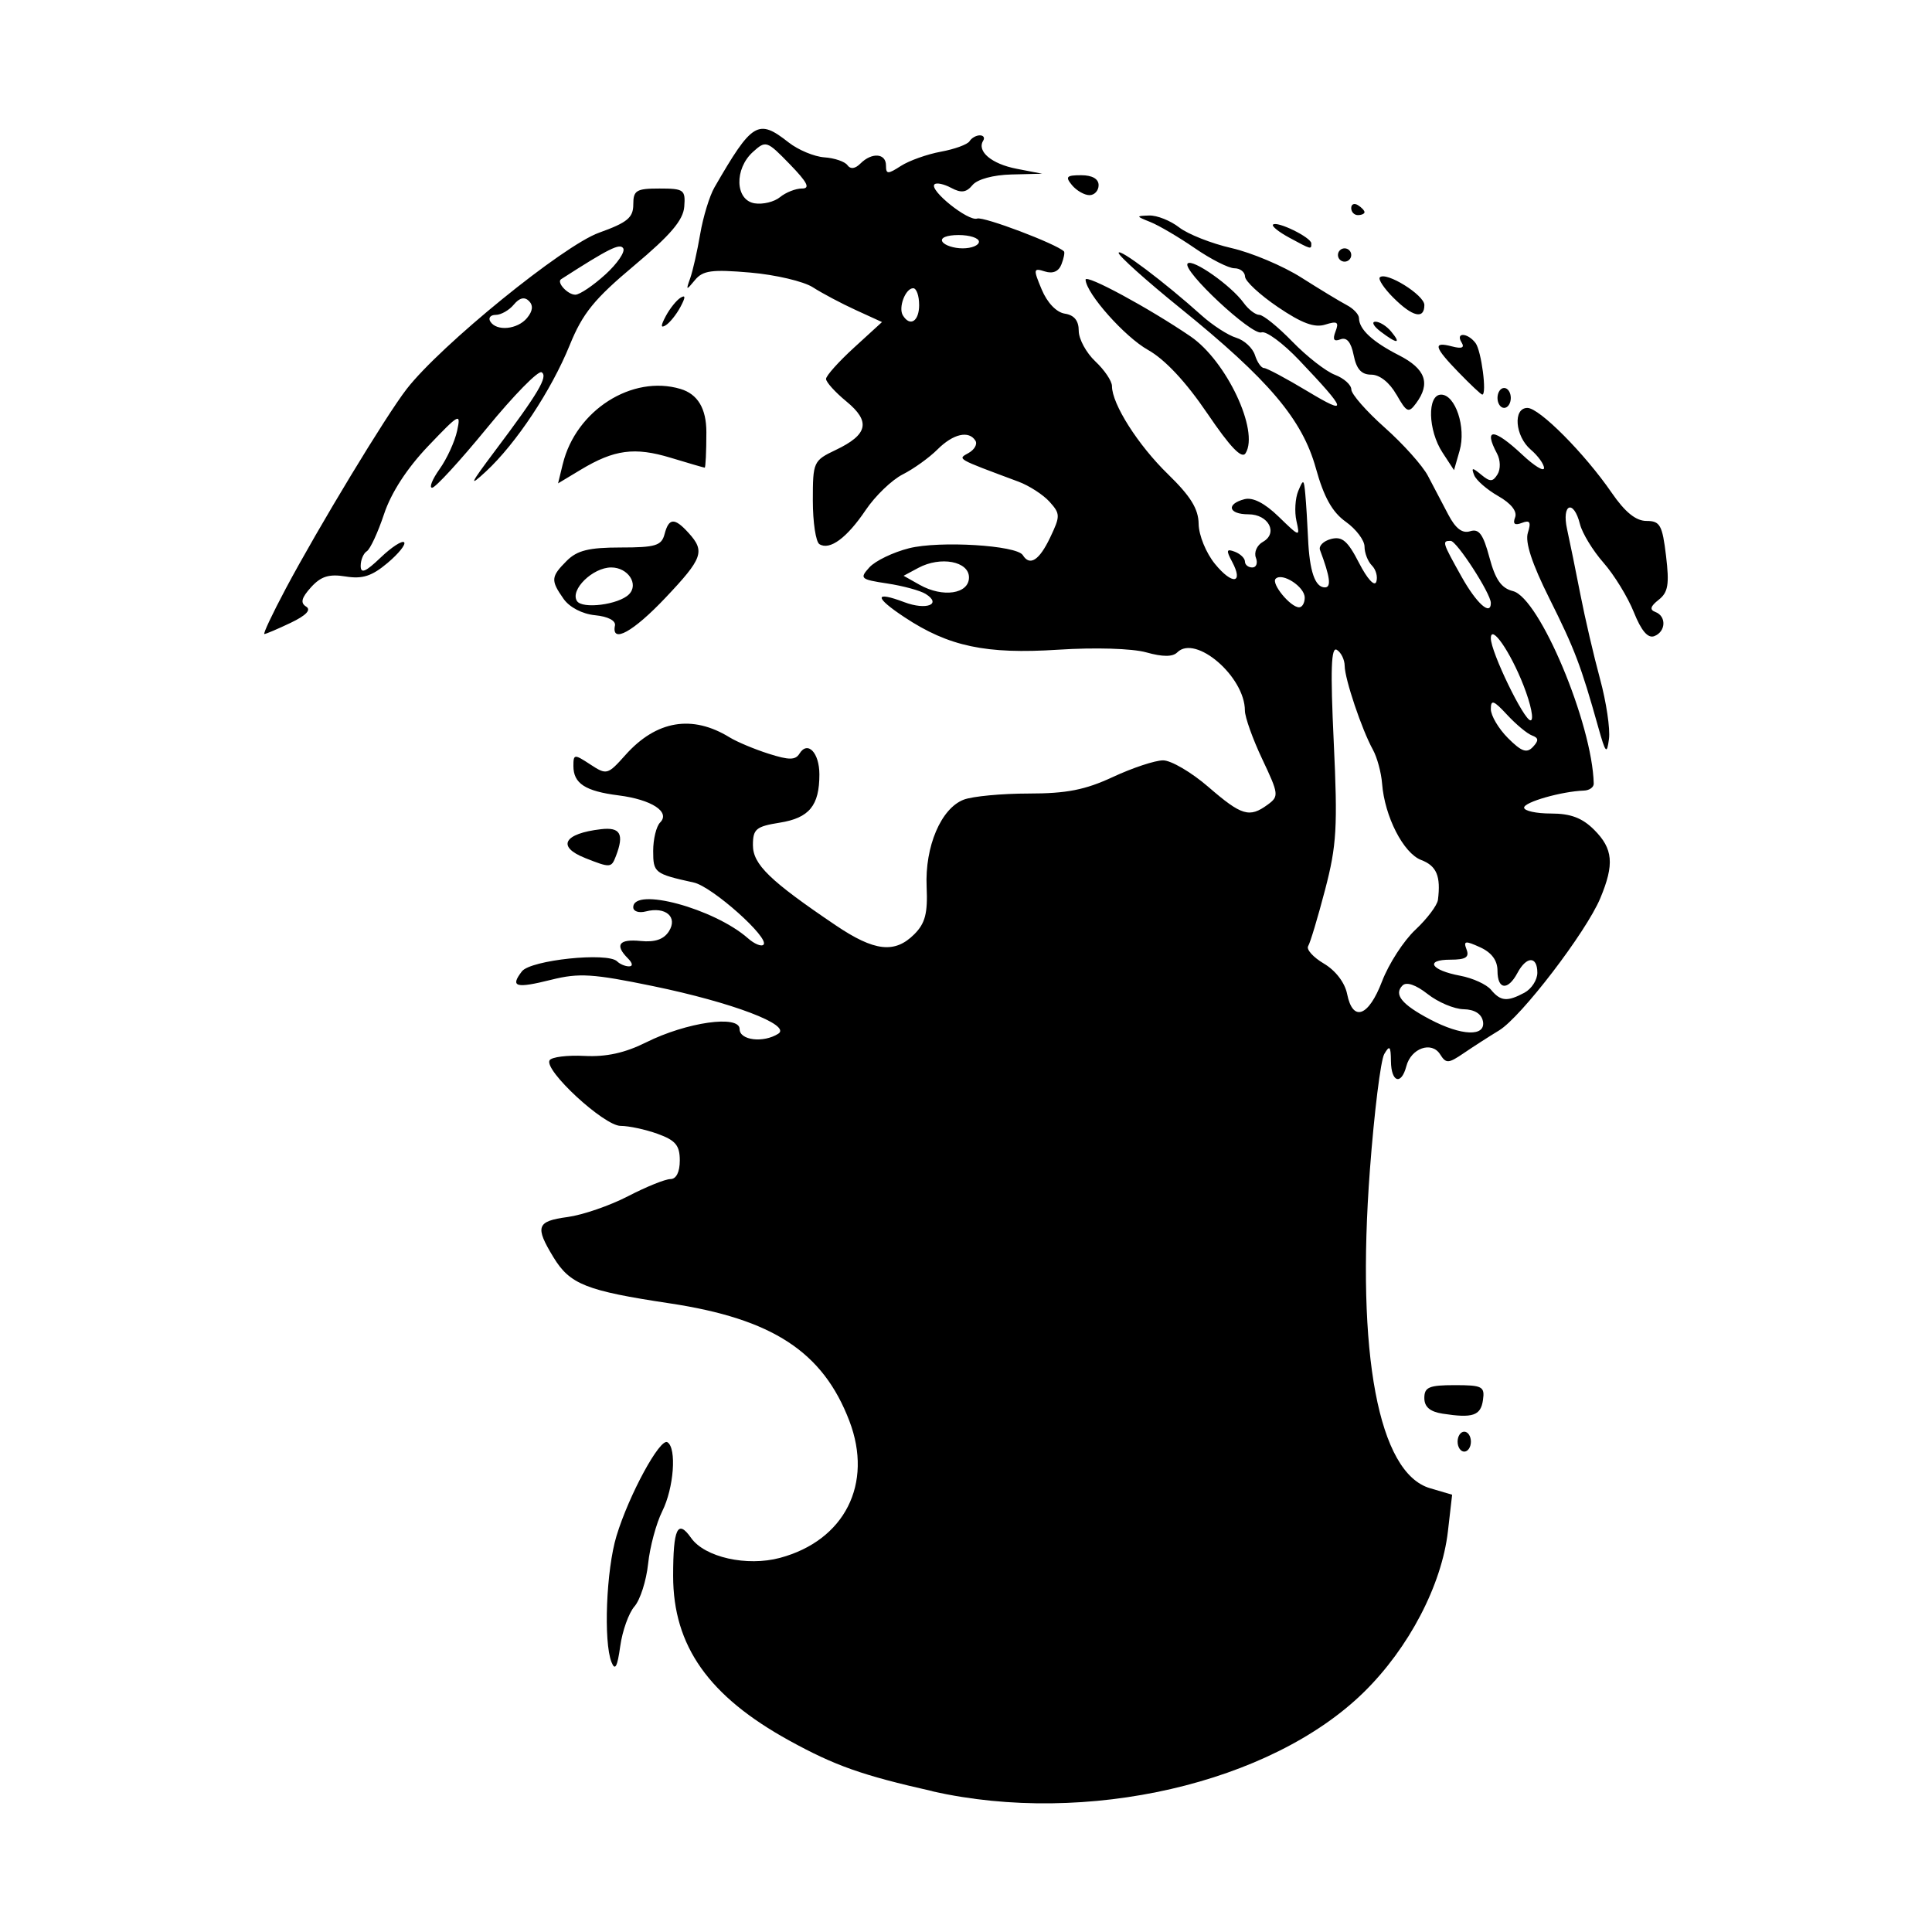 <svg width="1500" height="1500" viewBox="0 0 1500 1500" xmlns="http://www.w3.org/2000/svg">
  <!-- Original SVG transformiert und zentriert -->
  <svg x="205.149" y="100.0" width="1089.702" height="1300" viewBox="0 0 462 551.16">
    rg/2000/svg" viewBox="0 0 462 551.16"><g id="layer1"><path id="path932" d="M219.94,547.2c-23.09-5.21-32.02-8.36-47.06-16.63-26.57-14.61-38.28-31.18-38.28-54.2,0-15.66,1.49-18.83,5.9-12.54,4.47,6.38,18.39,9.5,29.29,6.57,21.28-5.73,30.72-24.37,22.82-45.06-8.69-22.76-25.28-33.62-59.16-38.72-27.5-4.14-32.81-6.25-38.23-15.14-6.18-10.14-5.57-11.9,4.63-13.27,4.96-.67,13.91-3.75,19.9-6.85,5.98-3.1,12.26-5.64,13.96-5.64,1.92,0,3.08-2.32,3.08-6.13,0-4.95-1.39-6.63-7.27-8.75-4-1.45-9.49-2.63-12.21-2.63-5.47,0-25.36-18.38-23.37-21.6.67-1.08,5.84-1.72,11.49-1.43,7.14.37,13.32-.99,20.27-4.46,13.34-6.66,30.78-9.14,30.78-4.37,0,3.7,7.81,4.64,12.72,1.53,4.49-2.85-15.08-10.29-41.27-15.69-19.74-4.07-24.33-4.36-33.41-2.09-11.74,2.94-13.67,2.39-9.7-2.76,2.89-3.73,28.24-6.39,31.35-3.28.9.9,2.66,1.64,3.9,1.64,1.35,0,1.21-1.05-.36-2.63-4.43-4.43-2.95-6.44,4.21-5.72,4.7.47,7.6-.53,9.3-3.2,2.98-4.71-1.12-8.22-7.62-6.53-2.27.59-4.13-.02-4.13-1.36,0-6.8,26.6.38,37.76,10.2,2.11,1.86,4.41,2.81,5.11,2.11,2.15-2.15-16.87-19.12-22.93-20.46-12.95-2.86-13.38-3.2-13.38-10.41,0-3.89,1.03-8.1,2.28-9.35,3.47-3.47-2.78-7.55-13.68-8.93-10.97-1.39-14.86-3.92-14.86-9.67,0-3.95.28-3.98,5.55-.52,5.4,3.54,5.72,3.45,11.58-3.11,10.16-11.38,21.98-13.37,34.3-5.79,2.41,1.48,8.19,3.9,12.84,5.38,6.73,2.14,8.81,2.13,10.15-.04,2.69-4.35,6.55-.31,6.55,6.86,0,10.26-3.33,14.32-13.05,15.87-7.82,1.25-8.83,2.1-8.83,7.4,0,6.34,5.56,11.73,27.24,26.38,12.74,8.61,19.46,9.38,25.88,2.95,3.59-3.59,4.45-6.89,4.06-15.58-.61-13.3,4.75-25.89,12.23-28.73,2.9-1.1,12.5-2.01,21.33-2.01,12.51,0,18.63-1.2,27.76-5.45,6.44-3,13.86-5.46,16.5-5.47,2.63-.01,9.34,3.92,14.9,8.73,10.97,9.49,13.52,10.26,19.53,5.86,3.77-2.75,3.68-3.45-1.77-14.98-3.15-6.65-5.72-13.85-5.72-16,0-11.15-16.26-25.15-22.25-19.16-1.52,1.52-4.8,1.52-10.23,0-4.62-1.29-16.87-1.66-29.02-.87-23.71,1.53-35.99-1.06-50.51-10.67-10.04-6.64-10.07-8.74-.08-4.97,7.25,2.74,12.48.69,6.99-2.73-1.77-1.1-7.45-2.65-12.62-3.43-8.84-1.34-9.19-1.65-5.88-5.31,1.94-2.14,7.81-4.97,13.05-6.29,10.01-2.52,35.44-.98,37.45,2.27,2.3,3.72,5.41,1.72,8.97-5.74,3.41-7.14,3.39-7.87-.18-11.84-2.1-2.32-6.71-5.3-10.23-6.61-20.7-7.72-20.1-7.37-16.41-9.44,1.94-1.09,2.96-2.9,2.26-4.03-2.15-3.48-7.34-2.29-12.5,2.87-2.71,2.71-7.85,6.4-11.43,8.21-3.58,1.81-9.07,7.09-12.2,11.74-6.19,9.19-11.82,13.34-15.23,11.23-1.19-.74-2.17-7.21-2.17-14.38,0-12.71.18-13.13,7.56-16.64,10.61-5.06,11.54-9.34,3.48-15.97-3.69-3.03-6.7-6.37-6.69-7.41.01-1.04,4.16-5.68,9.22-10.3l9.2-8.41-8.65-3.96c-4.76-2.18-11.11-5.55-14.12-7.49-3.01-1.94-12.27-4.12-20.58-4.84-12.69-1.09-15.61-.7-18.23,2.48-2.89,3.51-3.01,3.46-1.56-.6.86-2.41,2.34-8.98,3.3-14.6.96-5.62,3.07-12.52,4.69-15.32,12.44-21.53,14.37-22.7,24.4-14.81,3.15,2.48,8.45,4.69,11.78,4.92,3.33.23,6.75,1.39,7.6,2.59.99,1.39,2.53,1.19,4.27-.55,3.75-3.75,8.41-3.41,8.41.62,0,2.94.58,2.96,4.92.16,2.71-1.74,8.63-3.85,13.15-4.68,4.53-.83,8.77-2.38,9.43-3.44.66-1.07,2.18-1.94,3.39-1.94s1.7.79,1.11,1.75c-2.17,3.51,2.76,7.66,10.99,9.25l8.43,1.63-10.13.25c-6,.15-11.22,1.57-12.81,3.49-2.05,2.47-3.72,2.68-7.02.92-2.38-1.28-4.86-1.8-5.49-1.16-1.87,1.87,11.13,12.29,14.05,11.26,2.1-.74,25.95,8.28,28.56,10.8.33.32-.03,2.23-.81,4.24-.91,2.37-2.83,3.21-5.47,2.37-3.8-1.21-3.87-.81-1.04,5.95,1.83,4.36,4.85,7.52,7.61,7.94,3.09.47,4.58,2.31,4.58,5.64,0,2.72,2.46,7.25,5.47,10.08,3.01,2.83,5.47,6.48,5.47,8.13,0,5.91,8.58,19.41,18.42,28.98,7.49,7.29,10.05,11.44,10.11,16.41.05,3.7,2.43,9.53,5.37,13.14,5.75,7.04,9.52,6.52,5.62-.77-2-3.73-1.84-4.29.92-3.24,1.83.7,3.33,2.16,3.33,3.23s1.09,1.95,2.42,1.95,1.87-1.45,1.18-3.22c-.68-1.77.35-4.11,2.29-5.2,5.13-2.87,1.89-9.08-4.74-9.08s-7.41-3.38-1.33-4.97c2.76-.72,6.65,1.26,11.29,5.76,6.96,6.76,7.05,6.78,5.84,1.39-.68-3.01-.41-7.44.59-9.85,1.69-4.04,1.87-3.96,2.33,1.09.28,3.01.68,9.52.9,14.48.47,10.83,2.3,16.16,5.54,16.16,2.18,0,1.74-3.4-1.6-12.3-.5-1.35,1.13-2.98,3.64-3.64,3.65-.95,5.48.62,9.22,7.92,2.68,5.22,5.09,7.86,5.66,6.18.55-1.61-.1-4.02-1.44-5.36-1.34-1.34-2.43-4.14-2.43-6.22s-2.78-5.77-6.17-8.18c-4.45-3.17-7.2-8.08-9.85-17.63-4.48-16.12-15.51-29.13-44.68-52.73-11.12-8.99-20.22-17.16-20.24-18.14-.03-1.8,15.08,9.58,27.32,20.58,3.61,3.24,8.73,6.55,11.38,7.34,2.65.8,5.42,3.37,6.17,5.71.74,2.35,2.08,4.26,2.98,4.26s7.35,3.45,14.35,7.66c13.59,8.18,13.13,6.49-2.75-10.22-5.34-5.62-10.94-9.75-12.43-9.17-3.1,1.19-26.4-20.58-24.29-22.69,1.64-1.64,14.33,7.29,18.41,12.95,1.57,2.18,3.9,3.97,5.18,3.97s6.18,3.98,10.9,8.84c4.72,4.86,11,9.76,13.97,10.89,2.97,1.13,5.4,3.31,5.41,4.84.01,1.53,4.97,7.18,11.01,12.55,6.04,5.37,12.43,12.5,14.2,15.87,1.77,3.36,4.78,9.1,6.7,12.76,2.41,4.6,4.63,6.29,7.2,5.47,2.91-.92,4.29.96,6.34,8.62,1.96,7.33,3.92,10.13,7.75,11.09,8.73,2.19,26.13,43.65,26.59,63.36.03,1.2-1.42,2.24-3.23,2.3-7.28.25-19.69,3.78-19.69,5.61,0,1.07,3.98,1.94,8.85,1.94,6.48,0,10.29,1.44,14.22,5.37,6.23,6.23,6.68,11.32,2.01,22.51-4.67,11.17-26.07,39.13-33.32,43.52-3.29,2-8.52,5.36-11.61,7.47-5.08,3.46-5.84,3.5-7.8.39-2.78-4.41-9.56-2.02-11.11,3.91-1.67,6.4-5,5.32-5.07-1.65-.05-4.97-.44-5.38-2.2-2.35-1.18,2.02-3.3,19.13-4.72,38.03-4.56,60.75,2.82,99.89,19.76,104.88l7.3,2.15-1.39,12.08c-2.04,17.67-12.84,38.35-27.61,52.86-30.68,30.14-91.4,44.11-142.06,32.69h0ZM401.15,293.74c-.47-2.43-2.79-3.86-6.35-3.93-3.09-.05-8.41-2.3-11.83-4.99-3.89-3.06-6.99-4.12-8.28-2.83-2.94,2.94-.29,6.23,8.97,11.12,10.48,5.54,18.5,5.82,17.5.62h0ZM367.96,280.61c2.18-5.72,7.11-13.35,10.97-16.96,3.85-3.61,7.19-8.04,7.42-9.85.98-7.79-.44-11.18-5.51-13.11-5.86-2.23-12.05-14.33-12.88-25.19-.28-3.61-1.64-8.62-3.03-11.14-3.64-6.58-9.24-23.23-9.28-27.57-.02-2.04-1.17-4.41-2.57-5.27-1.9-1.18-2.16,6.39-1.03,30.37,1.32,27.98.97,33.99-2.84,48.55-2.39,9.14-4.9,17.5-5.58,18.59-.67,1.09,1.65,3.68,5.18,5.76,3.84,2.27,6.9,6.27,7.64,9.99,1.88,9.38,7.07,7.49,11.51-4.18h0ZM414.84,284.36c2.33-1.25,4.23-4.2,4.23-6.56,0-5.56-3.57-5.52-6.56.08-3.16,5.91-6.56,5.53-6.56-.74,0-3.4-1.93-6-5.73-7.73-4.91-2.24-5.55-2.13-4.45.74.98,2.56-.28,3.35-5.34,3.35-8.55,0-6.43,3.47,3.24,5.28,4.1.77,8.67,2.85,10.14,4.62,3.17,3.82,5.34,4.01,11.04.96h0ZM417.32,199.7c-1.57-.57-5.26-3.64-8.21-6.82-4.44-4.79-5.35-5.11-5.35-1.87,0,2.15,2.54,6.44,5.64,9.55,4.46,4.46,6.18,5.07,8.21,2.91,1.97-2.1,1.9-2.97-.29-3.77h0ZM414.52,183.23c-4.35-11.14-10.76-20.38-10.76-15.51,0,4.51,10.89,27,13.07,27,1.2,0,.16-5.17-2.31-11.49h0ZM342.49,154.31c0-3.57-7.4-8.36-9.56-6.2-1.56,1.56,4.87,9.4,7.72,9.4,1.02,0,1.85-1.44,1.85-3.21h0ZM403.76,156.07c0-3.07-11.23-20.43-13.22-20.43-2.91,0-2.8.38,3.56,11.76,4.94,8.84,9.66,13.08,9.66,8.67ZM231.98,147.67c0-5.31-9.33-7.07-16.67-3.14l-4.85,2.6,5.29,2.98c7.63,4.3,16.23,3.01,16.23-2.44ZM215.57,57.95c0-3.01-.88-5.47-1.95-5.47-2.55,0-4.98,6.39-3.39,8.95,2.38,3.86,5.35,1.93,5.35-3.48h0ZM235.26,37.16c0-1.2-3.01-2.19-6.69-2.19-3.91,0-6.13.91-5.34,2.19.74,1.2,3.76,2.19,6.69,2.19s5.34-.98,5.34-2.19ZM177,19.66c2.83,0,1.83-1.99-4-8-7.57-7.79-7.88-7.89-12.14-4.04-6.19,5.6-5.86,15.86.55,16.91,2.71.44,6.48-.47,8.38-2.04,1.9-1.56,5.15-2.84,7.22-2.84h0ZM114.31,504.73c-2.67-6.72-1.74-30.38,1.64-41.53,4.1-13.52,14.34-32.36,16.77-30.86,3.1,1.92,2.12,15.06-1.71,22.73-1.97,3.95-4.07,11.73-4.65,17.3-.59,5.56-2.61,11.87-4.49,14.02-1.88,2.15-3.99,8.06-4.69,13.13-.94,6.81-1.69,8.17-2.87,5.21h0ZM392.82,432.15c0-1.81.98-3.28,2.19-3.28s2.19,1.48,2.19,3.28-.98,3.28-2.19,3.28-2.19-1.48-2.19-3.28ZM387.89,422.94c-4.17-.65-6.02-2.23-6.02-5.16,0-3.57,1.57-4.23,10-4.23,9.11,0,9.94.44,9.3,4.9-.73,5.15-3.36,6.03-13.28,4.49h0ZM105.6,240.02c-9.41-3.72-7.01-8.05,5.24-9.47,6.4-.75,7.71,1.6,4.92,8.86-1.5,3.9-1.81,3.92-10.16.62h0ZM439.1,196.91c-5.68-20.23-7.71-25.58-16.05-42.27-5.77-11.54-8.08-18.59-7.1-21.67,1.12-3.54.68-4.27-1.98-3.24-2.36.91-3.05.34-2.22-1.83.75-1.97-1.32-4.59-5.55-7-3.72-2.12-7.28-5.23-7.93-6.9-.99-2.55-.61-2.57,2.32-.14,2.92,2.42,3.81,2.4,5.37-.12,1.05-1.71.98-4.68-.16-6.83-4.59-8.59-1.05-8.41,8.36.41,3.91,3.67,7.11,5.62,7.11,4.35s-1.97-4.01-4.38-6.07c-5.17-4.43-5.91-13.72-1.09-13.72,3.95,0,18.84,14.99,27.72,27.89,4.42,6.43,7.98,9.31,11.47,9.31,4.47,0,5.22,1.34,6.44,11.49,1.13,9.4.69,12.03-2.43,14.47-2.74,2.15-3.04,3.27-1.08,4.01,3.7,1.39,3.47,6.48-.36,7.95-2.1.8-4.27-1.74-6.72-7.86-1.99-4.98-6.49-12.32-10-16.31-3.51-3.99-6.99-9.71-7.74-12.69-2.09-8.31-6.1-6.72-4.24,1.68.87,3.91,2.82,13.51,4.35,21.34,1.52,7.82,4.45,20.4,6.5,27.95,2.05,7.55,3.37,16.41,2.94,19.69-.69,5.28-1.1,4.83-3.55-3.88h-.01ZM7.01,151.5c10.9-20.46,33.05-57.05,39.87-65.84,11.23-14.48,51.51-47.21,63.31-51.45,9.33-3.35,11.29-4.96,11.29-9.3,0-4.65.98-5.25,8.62-5.25,8.04,0,8.59.4,8.16,5.96-.34,4.45-4.51,9.35-16.49,19.4-13.16,11.03-16.97,15.73-21.22,26.2-6.05,14.9-17.64,32.37-27.54,41.55-5.82,5.39-5.34,4.29,2.88-6.66,14.34-19.08,17.62-24.61,15.41-25.97-1.08-.67-9.2,7.61-18.03,18.4-8.84,10.79-16.94,19.61-18,19.61s.05-2.77,2.45-6.15c2.41-3.38,5.01-9.05,5.77-12.58,1.31-6.06.77-5.78-9.51,5-6.99,7.33-12.2,15.36-14.54,22.4-2.01,6.04-4.56,11.54-5.67,12.23-1.11.69-2.02,2.85-2.02,4.81,0,2.69,1.61,2.02,6.54-2.7,3.6-3.45,7.09-5.72,7.75-5.06.66.67-1.79,3.73-5.45,6.81-5.16,4.35-8.26,5.34-13.79,4.45-5.47-.89-8.12-.06-11.4,3.55-3.15,3.48-3.57,5.14-1.61,6.36,1.75,1.08.02,2.9-5.08,5.34-4.26,2.03-8.15,3.69-8.66,3.69s2.63-6.65,6.95-14.77h0ZM86.53,62.24c1.87-2.25,2.07-4.1.61-5.56-1.46-1.46-3.12-1.06-4.99,1.19-1.54,1.86-4.22,3.38-5.94,3.38s-2.54.98-1.79,2.19c2.04,3.3,8.95,2.63,12.11-1.19h0ZM112.26,47.99c3.96-3.61,6.62-7.5,5.91-8.65-1.08-1.75-4.68.03-20.45,10.17-1.6,1.03,2.23,5.16,4.72,5.1,1.43-.04,5.85-3.01,9.81-6.62ZM115.45,163.54c.33-1.64-2.3-3.01-6.54-3.42-4.21-.41-8.42-2.6-10.39-5.41-4.28-6.11-4.18-7.26,1.06-12.51,3.42-3.42,7.29-4.38,17.71-4.38,11.49,0,13.49-.6,14.48-4.38,1.42-5.43,3.3-5.51,7.95-.37,5.45,6.02,4.62,8.34-7.64,21.29-10.65,11.26-17.85,15.23-16.64,9.17h0ZM120.05,153.25c3.34-3.34-.3-8.86-5.83-8.86-6.08,0-13.58,7.33-11.3,11.02,1.71,2.77,13.71,1.25,17.13-2.16h0ZM98.29,110.31c4.3-17.65,22.81-29.44,38.73-24.68q8.52,2.55,8.52,14.24c0,6.43-.26,11.68-.55,11.67-.3-.01-5.34-1.48-11.21-3.26-11.85-3.59-18.57-2.7-29.61,3.95l-7.45,4.48,1.56-6.4ZM387.85,106.57c-4.81-7.35-5.09-19.07-.45-19.07s8.3,10.71,6.08,18.45l-1.84,6.41-3.79-5.79ZM310.41,93.65c-7.01-10.34-13.9-17.72-19.48-20.85-7.66-4.29-20.33-18.54-20.57-23.13-.1-2,20.89,9.35,34.55,18.67,11.82,8.07,22.67,31.09,18.12,38.45-1.24,2-5.03-1.95-12.62-13.15h0ZM372.68,87.49c-2.26-3.98-5.51-6.56-8.26-6.56-3.26,0-4.89-1.8-5.81-6.4-.86-4.31-2.28-6.02-4.35-5.23-2.18.84-2.65.08-1.62-2.6,1.19-3.1.59-3.5-3.38-2.25-3.53,1.12-7.72-.43-15.59-5.77-5.92-4.01-10.79-8.53-10.82-10.03-.03-1.5-1.6-2.74-3.49-2.74s-7.75-2.97-13.02-6.6c-5.27-3.63-11.85-7.5-14.62-8.61-4.84-1.94-4.85-2.02-.4-2.16,2.55-.08,6.98,1.69,9.85,3.92,2.87,2.23,10.63,5.3,17.25,6.81,6.62,1.52,16.96,5.88,22.98,9.71,6.02,3.82,12.74,7.9,14.94,9.05,2.2,1.15,4.01,3.08,4.02,4.29.03,3.69,4.43,7.78,13.18,12.24,8.74,4.46,10.45,9.26,5.62,15.78-2.47,3.34-3.09,3.07-6.46-2.86h0ZM405.95,88.59c0-1.81.98-3.28,2.19-3.28s2.19,1.48,2.19,3.28-.98,3.28-2.19,3.28-2.19-1.48-2.19-3.28ZM393.25,80.28c-8.22-8.48-8.7-10.33-2.27-8.65,3.23.85,4.23.44,3.15-1.3-2.12-3.42,2-3.24,4.6.2,1.91,2.53,3.8,16.96,2.21,16.96-.39,0-3.85-3.25-7.69-7.22h0ZM367.52,66.78c-2.34-1.77-3.14-3.24-1.78-3.28,1.36-.04,3.69,1.41,5.19,3.21,3.46,4.17,2.04,4.2-3.41.07h0ZM132.2,61.62c1.33-2.49,3.5-5.18,4.81-6,1.72-1.06,1.71-.2-.02,3.04-1.33,2.49-3.5,5.18-4.81,6-1.72,1.06-1.71.2.02-3.04ZM371.7,55.63c-3.08-3.08-5.1-6.11-4.48-6.73,2.03-2.03,14.66,5.81,14.66,9.1,0,4.82-3.89,3.91-10.18-2.38h0ZM353.43,41.54c0-1.2.98-2.19,2.19-2.19s2.19.98,2.19,2.19-.98,2.19-2.19,2.19-2.19-.98-2.19-2.19ZM337.37,35.81c-3.42-1.85-5.81-3.77-5.31-4.27,1.3-1.3,12.58,4.22,12.6,6.17.02,2.08.1,2.1-7.29-1.9h0ZM357.8,26.09c0-1.27.98-1.71,2.19-.97s2.19,1.79,2.19,2.32-.98.97-2.19.97-2.19-1.04-2.19-2.32ZM265.9,18.56c-2.3-2.78-1.84-3.28,3.01-3.28,3.64,0,5.74,1.2,5.74,3.28,0,1.81-1.36,3.28-3.01,3.28s-4.24-1.48-5.74-3.28h0Z"/></g>
  </svg>
</svg>